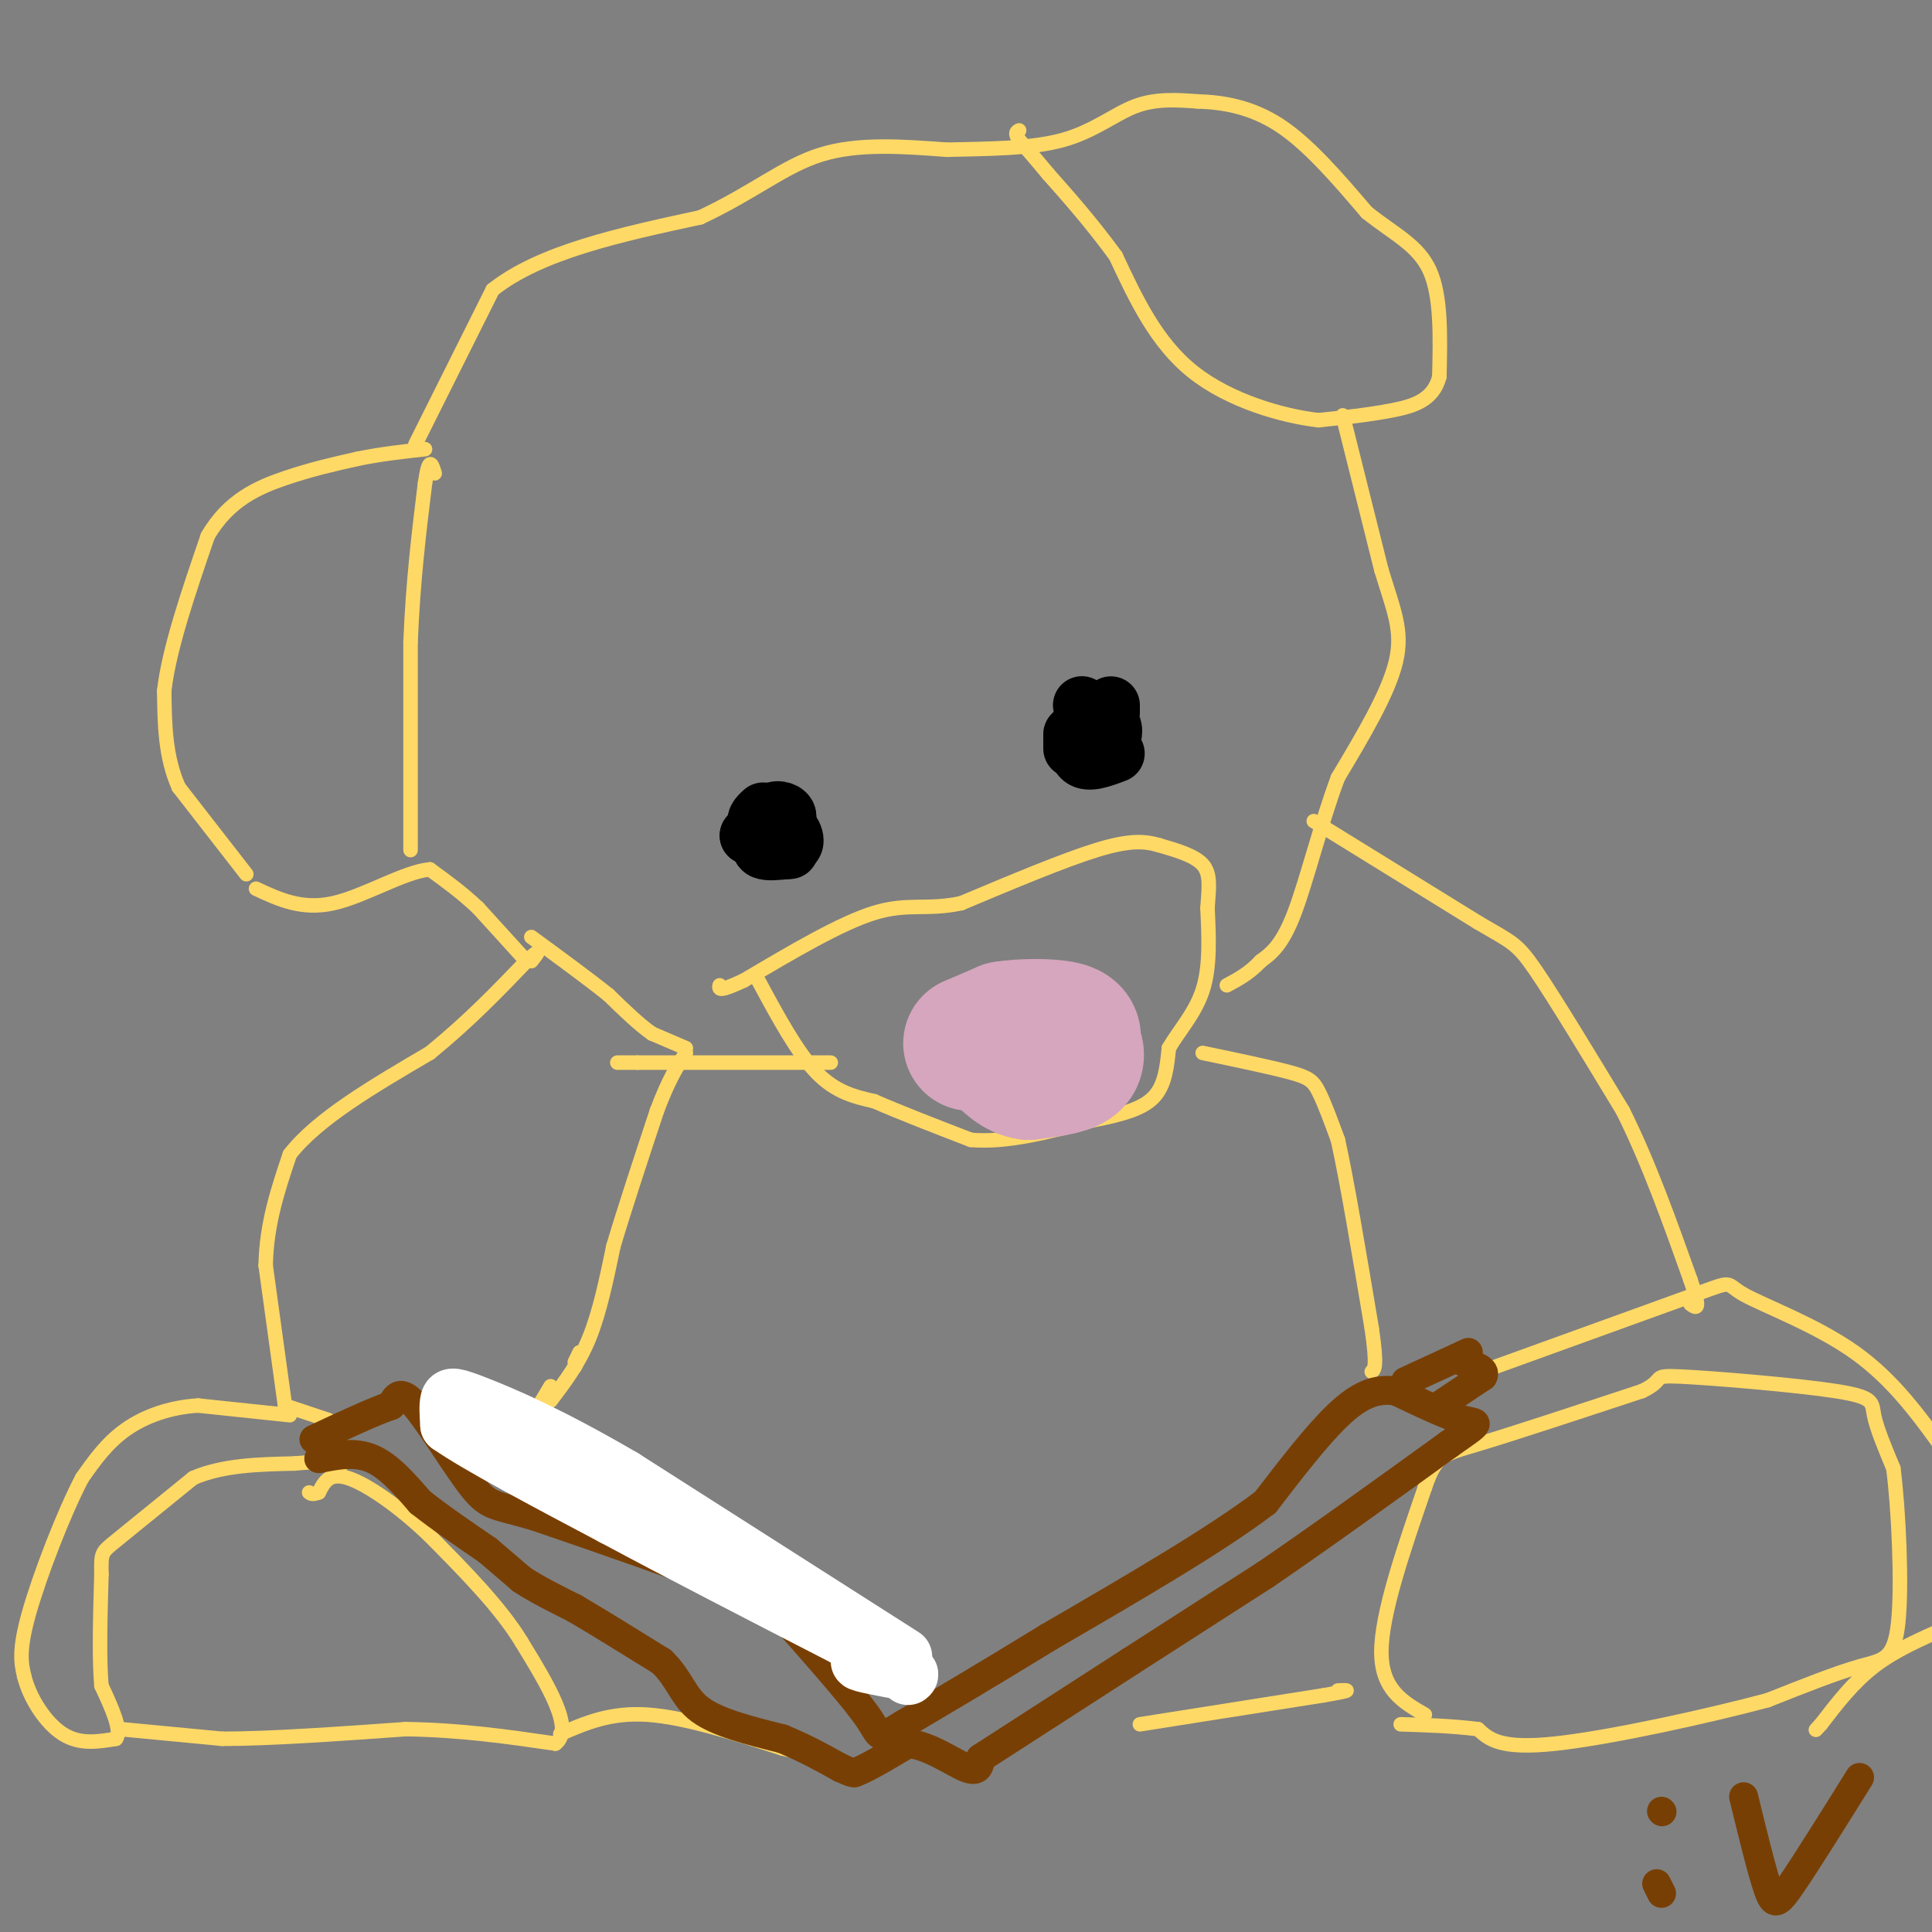 <svg viewBox='0 0 400 400' version='1.1' xmlns='http://www.w3.org/2000/svg' xmlns:xlink='http://www.w3.org/1999/xlink'><rect x="0" y="0" width="400" height="400" fill="#808080" stroke="none"/><g fill='none' stroke='#ffd966' stroke-width='3' stroke-linecap='round' stroke-linejoin='round'><path d='M60,293c0.000,0.000 -19.000,-2.000 -19,-2'/><path d='M41,291c-5.889,0.356 -11.111,2.244 -15,5c-3.889,2.756 -6.444,6.378 -9,10'/><path d='M17,306c-3.800,7.200 -8.800,20.200 -11,28c-2.200,7.800 -1.600,10.400 -1,13'/><path d='M5,347c1.133,4.644 4.467,9.756 8,12c3.533,2.244 7.267,1.622 11,1'/><path d='M24,360c1.333,-1.667 -0.833,-6.333 -3,-11'/><path d='M21,349c-0.500,-5.667 -0.250,-14.333 0,-23'/><path d='M21,326c-0.044,-4.556 -0.156,-4.444 3,-7c3.156,-2.556 9.578,-7.778 16,-13'/><path d='M40,306c6.167,-2.667 13.583,-2.833 21,-3'/><path d='M61,303c5.167,-0.500 7.583,-0.250 10,0'/><path d='M25,358c0.000,0.000 21.000,2.000 21,2'/><path d='M46,360c9.833,0.000 23.917,-1.000 38,-2'/><path d='M84,358c11.500,0.167 21.250,1.583 31,3'/><path d='M115,361c4.000,-3.000 -1.500,-12.000 -7,-21'/><path d='M108,340c-4.333,-7.167 -11.667,-14.583 -19,-22'/><path d='M89,318c-6.467,-6.222 -13.133,-10.778 -17,-12c-3.867,-1.222 -4.933,0.889 -6,3'/><path d='M66,309c-1.333,0.500 -1.667,0.250 -2,0'/><path d='M59,291c0.000,0.000 9.000,3.000 9,3'/><path d='M59,291c0.000,0.000 -4.000,-29.000 -4,-29'/><path d='M55,262c0.167,-8.667 2.583,-15.833 5,-23'/><path d='M60,239c5.667,-7.333 17.333,-14.167 29,-21'/><path d='M89,218c8.167,-6.667 14.083,-12.833 20,-19'/><path d='M109,199c3.500,-3.167 2.250,-1.583 1,0'/><path d='M114,290c2.917,-3.833 5.833,-7.667 8,-13c2.167,-5.333 3.583,-12.167 5,-19'/><path d='M127,258c2.333,-7.833 5.667,-17.917 9,-28'/><path d='M136,230c2.500,-6.667 4.250,-9.333 6,-12'/><path d='M119,282c0.000,0.000 1.000,-2.000 1,-2'/><path d='M120,280c0.000,0.167 -0.500,1.583 -1,3'/><path d='M114,287c0.000,0.000 -3.000,5.000 -3,5'/><path d='M142,217c0.000,0.000 -7.000,-3.000 -7,-3'/><path d='M135,214c-2.667,-1.833 -5.833,-4.917 -9,-8'/><path d='M126,206c-4.167,-3.333 -10.083,-7.667 -16,-12'/><path d='M109,199c0.000,0.000 -10.000,-11.000 -10,-11'/><path d='M99,188c-3.333,-3.167 -6.667,-5.583 -10,-8'/><path d='M89,180c-5.289,0.444 -13.511,5.556 -20,7c-6.489,1.444 -11.244,-0.778 -16,-3'/><path d='M51,181c0.000,0.000 -14.000,-18.000 -14,-18'/><path d='M37,163c-2.833,-6.333 -2.917,-13.167 -3,-20'/><path d='M34,143c1.000,-8.667 5.000,-20.333 9,-32'/><path d='M43,111c4.289,-7.467 10.511,-10.133 16,-12c5.489,-1.867 10.244,-2.933 15,-4'/><path d='M74,95c4.833,-1.000 9.417,-1.500 14,-2'/><path d='M85,176c0.000,0.000 0.000,-43.000 0,-43'/><path d='M85,133c0.500,-12.667 1.750,-22.833 3,-33'/><path d='M88,100c0.833,-5.833 1.417,-3.917 2,-2'/><path d='M86,92c0.000,0.000 16.000,-32.000 16,-32'/><path d='M102,60c9.833,-7.833 26.417,-11.417 43,-15'/><path d='M145,45c11.089,-5.178 17.311,-10.622 25,-13c7.689,-2.378 16.844,-1.689 26,-1'/><path d='M196,31c8.714,-0.202 17.500,-0.208 24,-2c6.500,-1.792 10.714,-5.369 15,-7c4.286,-1.631 8.643,-1.315 13,-1'/><path d='M248,21c5.000,0.156 11.000,1.044 17,5c6.000,3.956 12.000,10.978 18,18'/><path d='M283,44c5.600,4.489 10.600,6.711 13,12c2.400,5.289 2.200,13.644 2,22'/><path d='M298,78c-1.244,4.889 -5.356,6.111 -10,7c-4.644,0.889 -9.822,1.444 -15,2'/><path d='M273,87c-7.400,-0.844 -18.400,-3.956 -26,-10c-7.600,-6.044 -11.800,-15.022 -16,-24'/><path d='M231,53c-5.000,-6.833 -9.500,-11.917 -14,-17'/><path d='M217,36c-3.333,-4.000 -4.667,-5.500 -6,-7'/><path d='M211,29c-1.000,-1.500 -0.500,-1.750 0,-2'/><path d='M278,86c0.000,0.000 8.000,32.000 8,32'/><path d='M286,118c2.444,8.133 4.556,12.467 3,19c-1.556,6.533 -6.778,15.267 -12,24'/><path d='M277,161c-3.556,9.511 -6.444,21.289 -9,28c-2.556,6.711 -4.778,8.356 -7,10'/><path d='M261,199c-2.333,2.500 -4.667,3.750 -7,5'/><path d='M249,218c7.022,1.467 14.044,2.933 18,4c3.956,1.067 4.844,1.733 6,4c1.156,2.267 2.578,6.133 4,10'/><path d='M277,236c1.833,8.167 4.417,23.583 7,39'/><path d='M284,275c1.167,8.000 0.583,8.500 0,9'/><path d='M172,220c0.000,0.000 -40.000,0.000 -40,0'/><path d='M132,220c-6.833,0.000 -3.917,0.000 -1,0'/><path d='M157,203c4.000,7.417 8.000,14.833 12,19c4.000,4.167 8.000,5.083 12,6'/><path d='M181,228c5.333,2.333 12.667,5.167 20,8'/><path d='M201,236c7.500,0.667 16.250,-1.667 25,-4'/><path d='M226,232c6.644,-1.289 10.756,-2.511 13,-5c2.244,-2.489 2.622,-6.244 3,-10'/><path d='M242,217c1.978,-3.467 5.422,-7.133 7,-12c1.578,-4.867 1.289,-10.933 1,-17'/><path d='M250,188c0.333,-4.467 0.667,-7.133 -1,-9c-1.667,-1.867 -5.333,-2.933 -9,-4'/><path d='M240,175c-3.044,-0.889 -6.156,-1.111 -13,1c-6.844,2.111 -17.422,6.556 -28,11'/><path d='M199,187c-7.156,1.533 -11.044,-0.133 -18,2c-6.956,2.133 -16.978,8.067 -27,14'/><path d='M154,203c-5.333,2.500 -5.167,1.750 -5,1'/><path d='M272,170c0.000,0.000 34.000,21.000 34,21'/><path d='M306,191c7.156,4.200 8.044,4.200 12,10c3.956,5.800 10.978,17.400 18,29'/><path d='M336,230c5.333,10.667 9.667,22.833 14,35'/><path d='M350,265c2.333,6.667 1.167,5.833 0,5'/><path d='M295,355c-4.500,-2.583 -9.000,-5.167 -9,-13c0.000,-7.833 4.500,-20.917 9,-34'/><path d='M295,308c2.333,-6.800 3.667,-6.800 11,-9c7.333,-2.200 20.667,-6.600 34,-11'/><path d='M340,288c5.247,-2.518 1.365,-3.314 8,-3c6.635,0.314 23.786,1.738 32,3c8.214,1.262 7.490,2.360 8,5c0.510,2.640 2.255,6.820 4,11'/><path d='M392,304c1.095,8.488 1.833,24.208 1,32c-0.833,7.792 -3.238,7.655 -8,9c-4.762,1.345 -11.881,4.173 -19,7'/><path d='M366,352c-12.022,3.222 -32.578,7.778 -44,9c-11.422,1.222 -13.711,-0.889 -16,-3'/><path d='M306,358c-5.333,-0.667 -10.667,-0.833 -16,-1'/><path d='M304,285c0.000,0.000 47.000,-17.000 47,-17'/><path d='M351,268c8.393,-3.095 5.875,-2.333 10,0c4.125,2.333 14.893,6.238 23,12c8.107,5.762 13.554,13.381 19,21'/><path d='M403,301c3.333,3.667 2.167,2.333 1,1'/><path d='M403,337c-5.333,2.333 -10.667,4.667 -15,8c-4.333,3.333 -7.667,7.667 -11,12'/><path d='M377,357c-1.833,2.000 -0.917,1.000 0,0'/><path d='M116,359c5.167,-2.250 10.333,-4.500 18,-4c7.667,0.500 17.833,3.750 28,7'/><path d='M162,362c4.833,1.167 2.917,0.583 1,0'/><path d='M236,357c0.000,0.000 38.000,-6.000 38,-6'/><path d='M274,351c6.833,-1.167 4.917,-1.083 3,-1'/></g>
<g fill='none' stroke='#d5a6bd' stroke-width='3' stroke-linecap='round' stroke-linejoin='round'><path d='M211,207c-1.089,-1.133 -2.178,-2.267 -5,-2c-2.822,0.267 -7.378,1.933 -9,5c-1.622,3.067 -0.311,7.533 1,12'/><path d='M198,222c0.833,3.167 2.417,5.083 4,7'/></g>
<g fill='none' stroke='#d5a6bd' stroke-width='28' stroke-linecap='round' stroke-linejoin='round'><path d='M201,216c0.000,0.000 7.000,-3.000 7,-3'/><path d='M208,213c3.667,-0.600 9.333,-0.600 12,0c2.667,0.600 2.333,1.800 2,3'/><path d='M222,216c0.711,1.267 1.489,2.933 0,4c-1.489,1.067 -5.244,1.533 -9,2'/><path d='M213,222c-2.500,-0.333 -4.250,-2.167 -6,-4'/></g>
<g fill='none' stroke='#000000' stroke-width='12' stroke-linecap='round' stroke-linejoin='round'><path d='M161,173c0.000,0.000 -6.000,0.000 -6,0'/><path d='M155,173c0.452,-0.738 4.583,-2.583 7,-2c2.417,0.583 3.119,3.595 2,4c-1.119,0.405 -4.060,-1.798 -7,-4'/><path d='M157,171c-1.000,-1.167 0.000,-2.083 1,-3'/><path d='M231,156c-2.822,1.067 -5.644,2.133 -7,1c-1.356,-1.133 -1.244,-4.467 0,-6c1.244,-1.533 3.622,-1.267 6,-1'/><path d='M230,150c0.933,0.778 0.267,3.222 0,3c-0.267,-0.222 -0.133,-3.111 0,-6'/><path d='M230,147c0.000,-1.167 0.000,-1.083 0,-1'/><path d='M224,146c0.000,0.000 0.100,0.100 0.1,0.1'/><path d='M224,150c0.000,0.000 0.100,0.100 0.1,0.1'/><path d='M223,151c0.000,0.000 0.100,0.100 0.1,0.1'/><path d='M222,152c0.000,0.000 0.000,3.000 0,3'/><path d='M159,172c0.000,0.000 4.000,-3.000 4,-3'/><path d='M163,169c0.044,-0.911 -1.844,-1.689 -3,-1c-1.156,0.689 -1.578,2.844 -2,5'/><path d='M158,173c-0.533,1.444 -0.867,2.556 0,3c0.867,0.444 2.933,0.222 5,0'/><path d='M163,176c0.833,0.000 0.417,0.000 0,0'/></g>
<g fill='none' stroke='#783f04' stroke-width='6' stroke-linecap='round' stroke-linejoin='round'><path d='M66,302c3.750,-0.750 7.500,-1.500 11,0c3.500,1.500 6.750,5.250 10,9'/><path d='M87,311c4.000,3.167 9.000,6.583 14,10'/><path d='M101,321c0.000,0.000 7.000,6.000 7,6'/><path d='M108,327c3.000,2.000 7.000,4.000 11,6'/><path d='M119,333c4.833,2.833 11.417,6.917 18,11'/><path d='M137,344c3.822,3.667 4.378,7.333 8,10c3.622,2.667 10.311,4.333 17,6'/><path d='M162,360c4.833,2.000 8.417,4.000 12,6'/><path d='M174,366c2.500,1.167 2.750,1.083 3,1'/><path d='M177,367c2.333,-0.833 6.667,-3.417 11,-6'/><path d='M188,361c4.244,0.267 9.356,3.933 12,5c2.644,1.067 2.822,-0.467 3,-2'/><path d='M203,364c5.667,-3.667 18.333,-11.833 31,-20'/><path d='M234,344c9.833,-6.333 18.917,-12.167 28,-18'/><path d='M262,326c11.000,-7.500 24.500,-17.250 38,-27'/><path d='M300,299c7.200,-5.044 6.200,-4.156 3,-5c-3.200,-0.844 -8.600,-3.422 -14,-6'/><path d='M289,288c-4.178,-0.622 -7.622,0.822 -12,5c-4.378,4.178 -9.689,11.089 -15,18'/><path d='M262,311c-10.000,7.667 -27.500,17.833 -45,28'/><path d='M217,339c-12.500,7.667 -21.250,12.833 -30,18'/><path d='M187,357c-5.556,3.378 -4.444,2.822 -7,-1c-2.556,-3.822 -8.778,-10.911 -15,-18'/><path d='M165,338c-3.933,-4.400 -6.267,-6.400 -15,-10c-8.733,-3.600 -23.867,-8.800 -39,-14'/><path d='M111,314c-8.321,-2.512 -9.625,-1.792 -13,-6c-3.375,-4.208 -8.821,-13.345 -12,-17c-3.179,-3.655 -4.089,-1.827 -5,0'/><path d='M81,291c-3.500,1.167 -9.750,4.083 -16,7'/><path d='M344,375c0.000,0.000 0.100,0.100 0.1,0.1'/><path d='M343,390c0.000,0.000 1.000,2.000 1,2'/><path d='M361,372c1.867,7.644 3.733,15.289 5,19c1.267,3.711 1.933,3.489 5,-1c3.067,-4.489 8.533,-13.244 14,-22'/><path d='M291,286c0.000,0.000 13.000,-6.000 13,-6'/><path d='M298,291c0.000,0.000 9.000,-6.000 9,-6'/><path d='M307,285c0.833,-1.500 -1.583,-2.250 -4,-3'/></g>
<g fill='none' stroke='#ffffff' stroke-width='12' stroke-linecap='round' stroke-linejoin='round'><path d='M187,343c0.000,0.000 -58.000,-37.000 -58,-37'/><path d='M129,306c-15.405,-9.000 -24.917,-13.000 -30,-15c-5.083,-2.000 -5.738,-2.000 -6,-1c-0.262,1.000 -0.131,3.000 0,5'/><path d='M93,295c5.667,4.000 19.833,11.500 34,19'/><path d='M127,314c13.667,7.333 30.833,16.167 48,25'/><path d='M175,339c7.733,4.911 3.067,4.689 3,5c-0.067,0.311 4.467,1.156 9,2'/><path d='M187,346c1.667,0.500 1.333,0.750 1,1'/></g>
</svg>